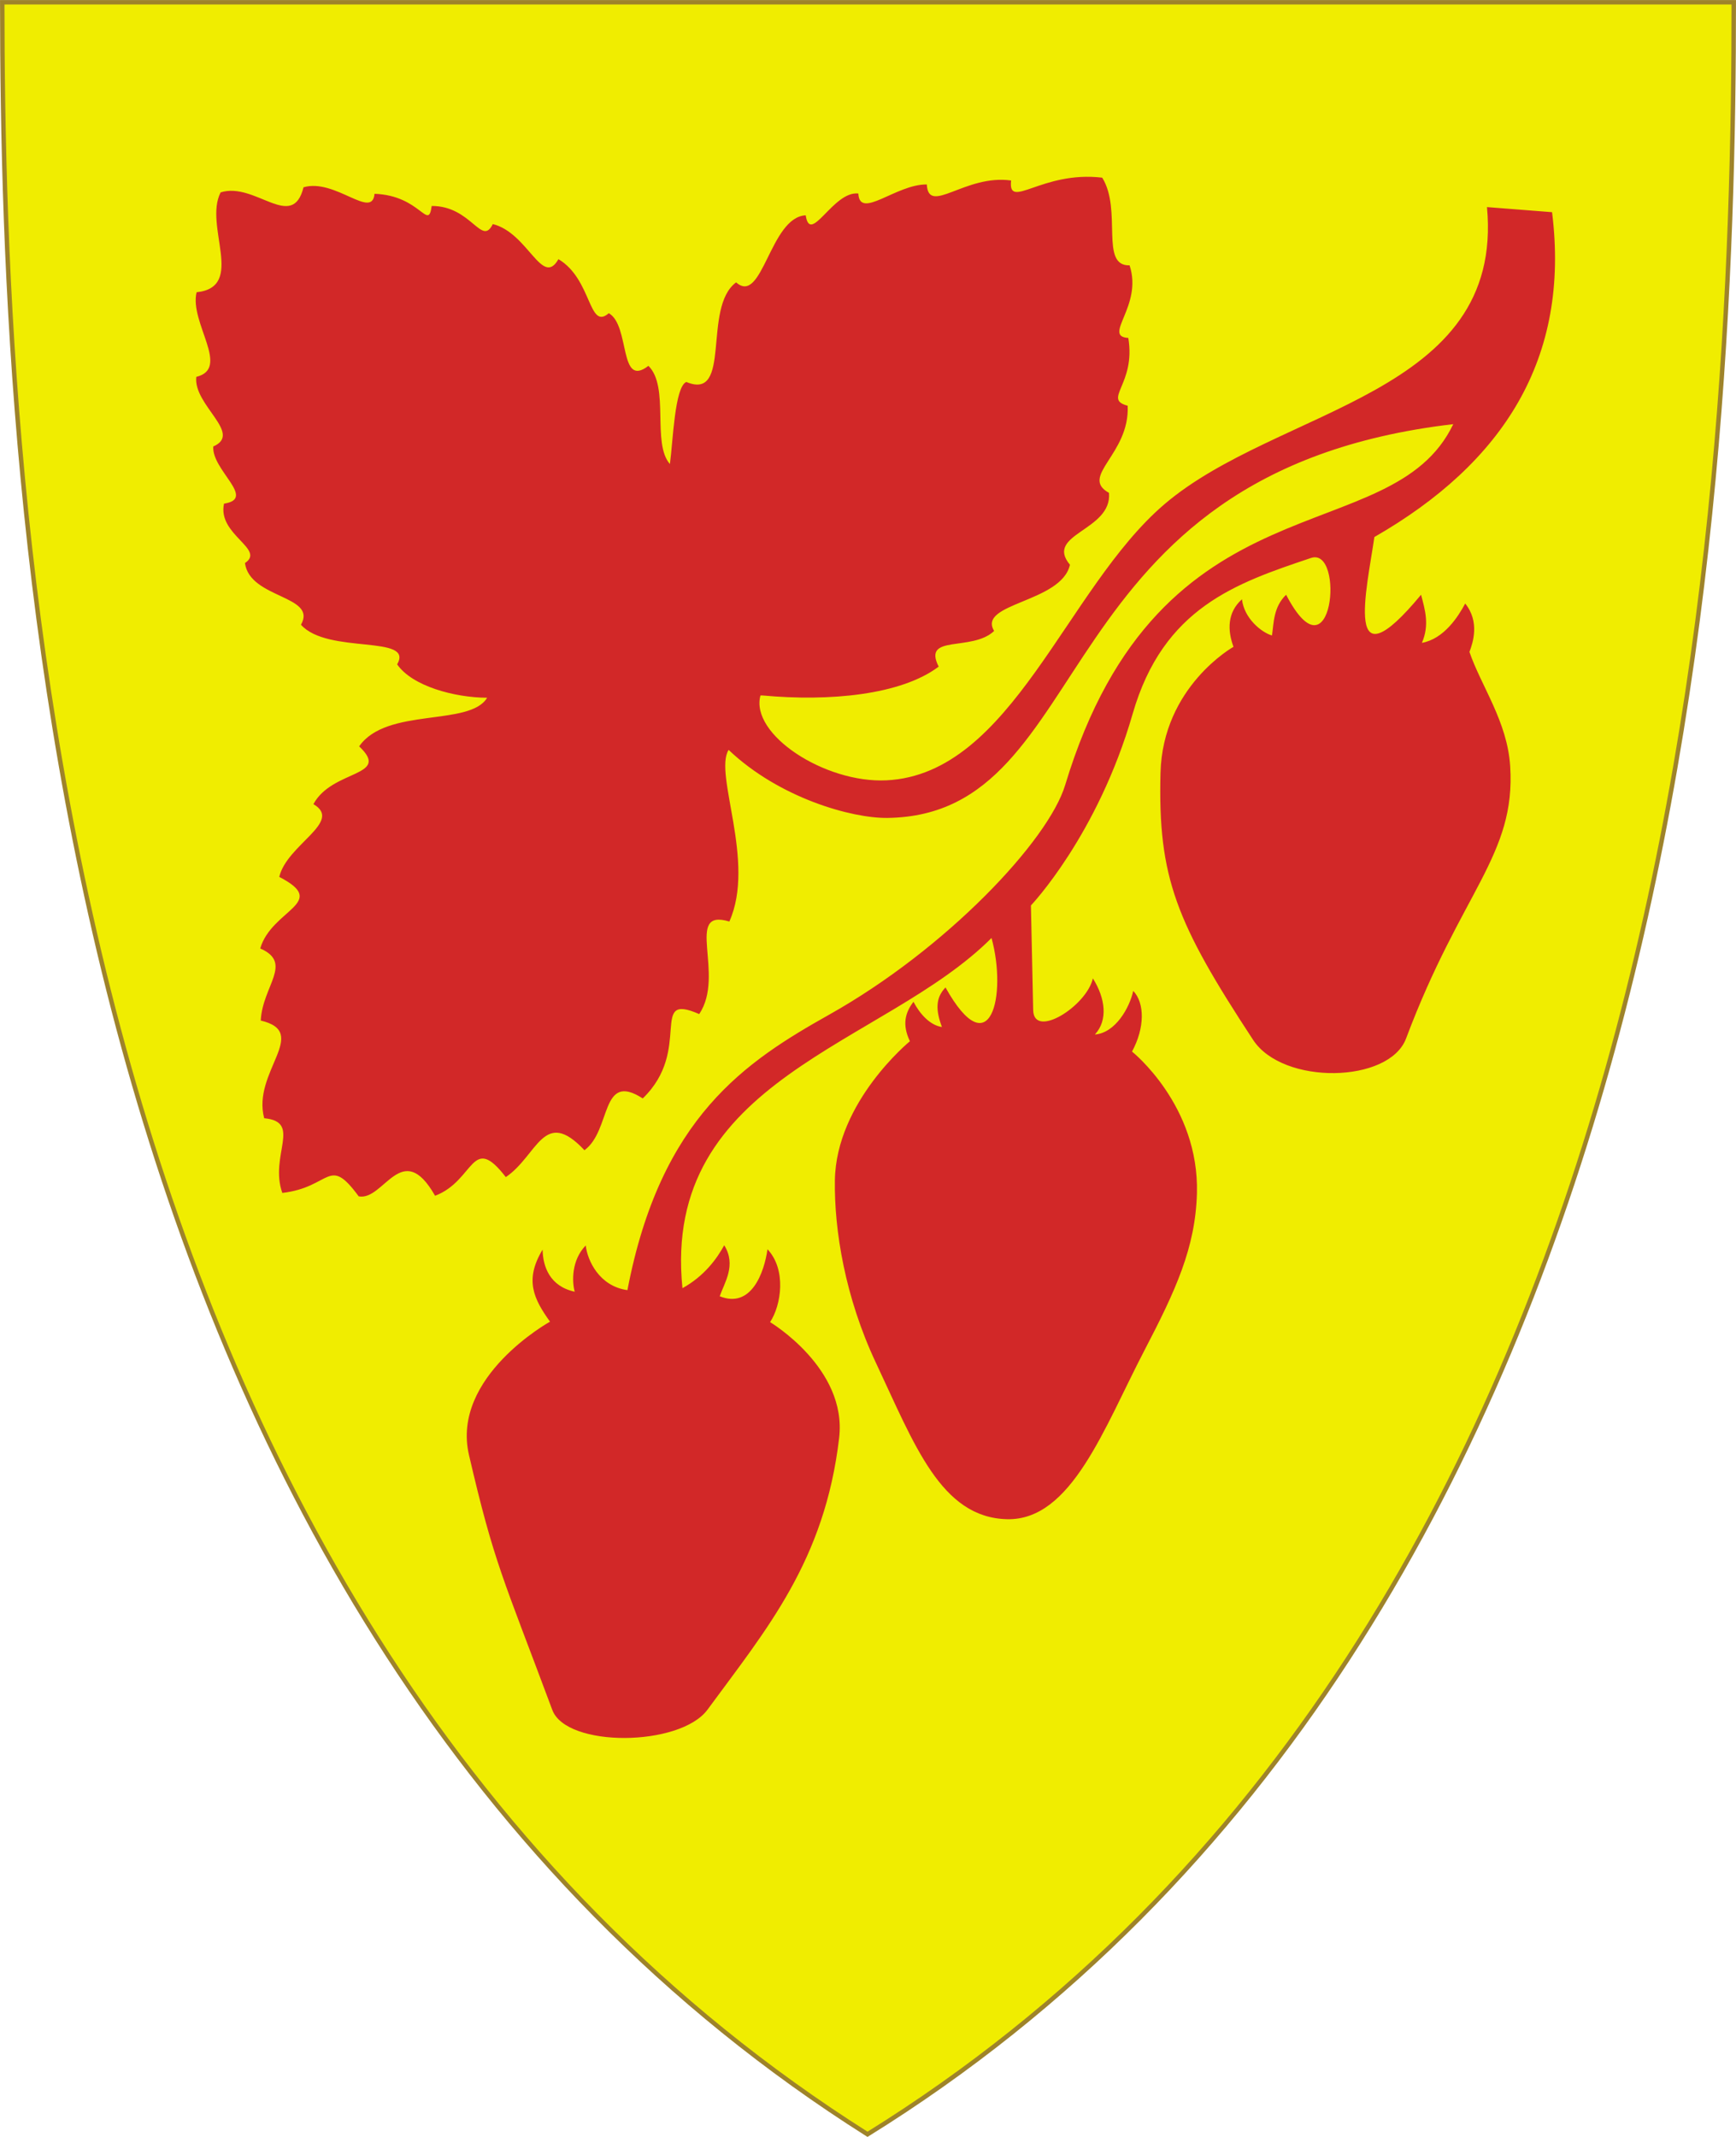 <?xml version="1.0" encoding="UTF-8" standalone="no"?>
<!-- Created with Inkscape (http://www.inkscape.org/) -->

<svg
   xmlns:svg="http://www.w3.org/2000/svg"
   xmlns="http://www.w3.org/2000/svg"
   version="1.1"
   width="390"
   height="480"
   id="svg4228">
  <defs
     id="defs4232" />
  <path
     d="m 0.504,0.511 c 129.665,0 259.329,0 388.994,0 C 389.488,115.245 378.582,365.433 194.889,479.408 11.493,363.48 0.585,115.269 0.504,0.511 z"
     id="path4240"
     style="fill:#f0ed00;fill-opacity:1;stroke:#9e832a;stroke-width:0.999;stroke-miterlimit:4;stroke-opacity:1;stroke-dasharray:none" />
  <path
     d="m 163.686,168.446 c -3.409,5.393 6.181,25.131 0.164,38.548 -10.295,-3.127 -0.788,11.99 -6.776,20.788 -11.528,-5.071 -1.321,7.983 -12.68,18.947 -9.57,-6.191 -6.978,7.167 -13.093,11.631 -9.204,-9.799 -10.515,1.22 -17.669,6.038 -7.779,-10.046 -6.927,0.803 -15.89,4.195 -7.45,-13.074 -11.497,1.239 -17.161,0.127 -6.879,-9.353 -6.084,-2.056 -17.161,-0.763 -2.965,-8.456 4.538,-15.983 -4.068,-16.78 -2.778,-10.416 10.462,-19.299 -0.774,-21.941 0.394,-7.819 7.36,-12.921 -0.116,-16.195 2.582,-8.824 15.658,-10.208 4.276,-16.067 1.7,-7.283 14.433,-12.392 7.673,-16.348 4.232,-7.862 17.576,-6.095 10.275,-12.979 6.142,-8.859 24.85,-4.395 28.751,-10.919 -7.335,-0.034 -16.867,-2.615 -20.212,-7.5 3.895,-6.76 -15.623,-2.169 -21.61,-8.898 3.753,-6.64 -11.486,-5.803 -12.585,-13.856 4.729,-3.138 -6.248,-6.359 -4.703,-13.347 7.384,-1.125 -2.792,-7.505 -2.415,-12.839 6.712,-2.924 -4.535,-9.28 -3.814,-15.636 7.804,-1.905 -1.585,-12.13 0.064,-19.004 11.13,-1.174 1.544,-14.915 5.403,-22.436 7.768,-2.437 16.118,8.883 18.623,-1.144 7.105,-2.07 15.421,7.378 15.953,1.462 10.387,0.362 12.074,8.531 12.839,2.733 8.932,-0.038 11.213,9.233 13.729,4.068 7.954,1.968 11.08,14.331 14.746,7.881 7.583,4.501 6.731,16.118 11.314,12.14 4.854,2.753 2.194,17.01 8.898,11.822 4.816,4.722 0.717,17.406 4.831,22.055 0.693,-5.054 1.06,-17.327 3.686,-18.432 10.377,4.329 3.496,-16.695 11.186,-22.373 5.943,5.281 7.572,-14.659 15.636,-15.064 1.018,6.804 6.178,-5.539 11.822,-4.894 0.297,5.996 8.501,-2.134 15.381,-2.034 0.392,7.038 8.606,-2.352 18.941,-0.89 -0.76,6.83 6.921,-2.256 20.466,-0.636 4.554,7.305 -0.62,19.889 6.148,19.691 3.035,9.184 -6.194,15.95 -0.285,16.308 1.739,10.477 -5.849,13.723 -0.143,15.23 0.498,10.956 -10.926,15.826 -4.195,19.576 0.733,8.549 -14.596,9.169 -8.771,16.144 -1.935,8.548 -20.876,8.547 -17.034,14.873 -5.04,4.746 -16.194,0.626 -12.458,8.008 -8.44,6.375 -24.545,7.873 -39.542,6.478 -0.166,-0.015 -0.333,0.004 -0.5,0.005 -2.374,8.739 14.465,19.739 28.326,19.055 28.178,-1.398 40.274,-43.027 62.341,-61.938 25.62,-21.956 76.492,-24.364 72.554,-66.821 l 14.619,1.144 c 4.114,32.905 -10.971,56.35 -39.915,72.966 -1.727,11.882 -7.093,34.175 10.487,12.966 0.893,3.394 1.93,6.753 0.191,10.805 4.908,-0.879 8.112,-5.813 9.725,-8.835 3.303,4.105 1.739,8.801 0.953,10.869 2.635,7.696 8.507,15.611 9.153,25.678 1.283,19.998 -10.969,28.067 -23.39,61.154 -3.791,10.099 -27.663,10.526 -34.356,0.329 -17.325,-26.395 -21.406,-36.459 -20.813,-59.957 0.491,-19.46 16.398,-28.347 16.398,-28.347 -1.352,-3.643 -1.445,-7.713 1.907,-10.678 0.463,4.273 4.369,7.44 6.737,8.136 0.423,-2.737 0.283,-6.356 3.178,-9.153 10.478,20.115 13.254,-10.836 5.593,-8.263 -16.815,5.648 -33.189,11.143 -40.069,35.016 -7.877,27.331 -22.854,43.035 -22.854,43.035 l 0.508,23.517 c 0.142,6.57 12.025,-0.912 13.411,-7.141 2.817,4.482 3.42,9.418 0.452,12.61 4.611,-0.332 7.82,-6.066 8.611,-9.795 2.615,2.728 2.605,8.335 -0.271,13.629 0,0 15.141,12.049 14.581,31.879 -0.345,12.204 -4.763,21.748 -11.802,35.263 -9.068,17.41 -16.39,38.236 -30.852,37.899 -14.865,-0.347 -20.814,-16.773 -29.466,-35.137 -6.934,-14.717 -9.377,-29.832 -9.214,-40.974 0.26,-17.672 16.855,-31.25 16.855,-31.25 -1.787,-3.718 -1.069,-6.436 0.803,-8.858 1.449,2.773 3.749,5.298 6.388,5.656 -1.369,-3.682 -1.509,-6.494 0.808,-8.874 10.037,17.956 13.874,1.808 10.338,-11.115 -24.209,24.242 -74.196,31.415 -69.436,78.661 4.898,-2.703 7.742,-6.632 9.383,-9.641 2.788,4.454 0.041,8.4 -1.012,11.457 7.08,2.852 9.999,-5.325 10.732,-10.558 4.279,4.53 3.125,12.516 0.584,16.368 0,0 17.345,10.337 15.517,25.984 -3.228,27.633 -16.272,42.946 -29.568,61.051 -6.142,8.364 -31.697,8.596 -34.875,0.07 -11.052,-29.654 -13.038,-32.789 -18.718,-57.259 -4.083,-17.592 18.201,-29.951 18.201,-29.951 -3.619,-5.059 -5.802,-9.352 -1.665,-16.176 0.068,3.8 1.619,8.244 7.216,9.444 -0.627,-2.281 -0.741,-7.088 2.478,-10.387 0.376,3.387 3.052,9.169 9.365,10.036 7.457,-38.989 26.689,-51.403 45.381,-61.906 26.29,-14.772 49.177,-39.032 52.955,-51.531 21.359,-70.657 73.282,-51.976 87.19,-81.078 -92.717,10.812 -79.26,87.807 -127.099,88.448 -7.986,0.107 -24.296,-4.448 -35.692,-15.28 l 0,5e-5 -2e-5,0 0,-2e-5 0,4e-5 z"
     id="path2829"
     style="fill:#d22828;fill-opacity:1;stroke:none" />
</svg>
